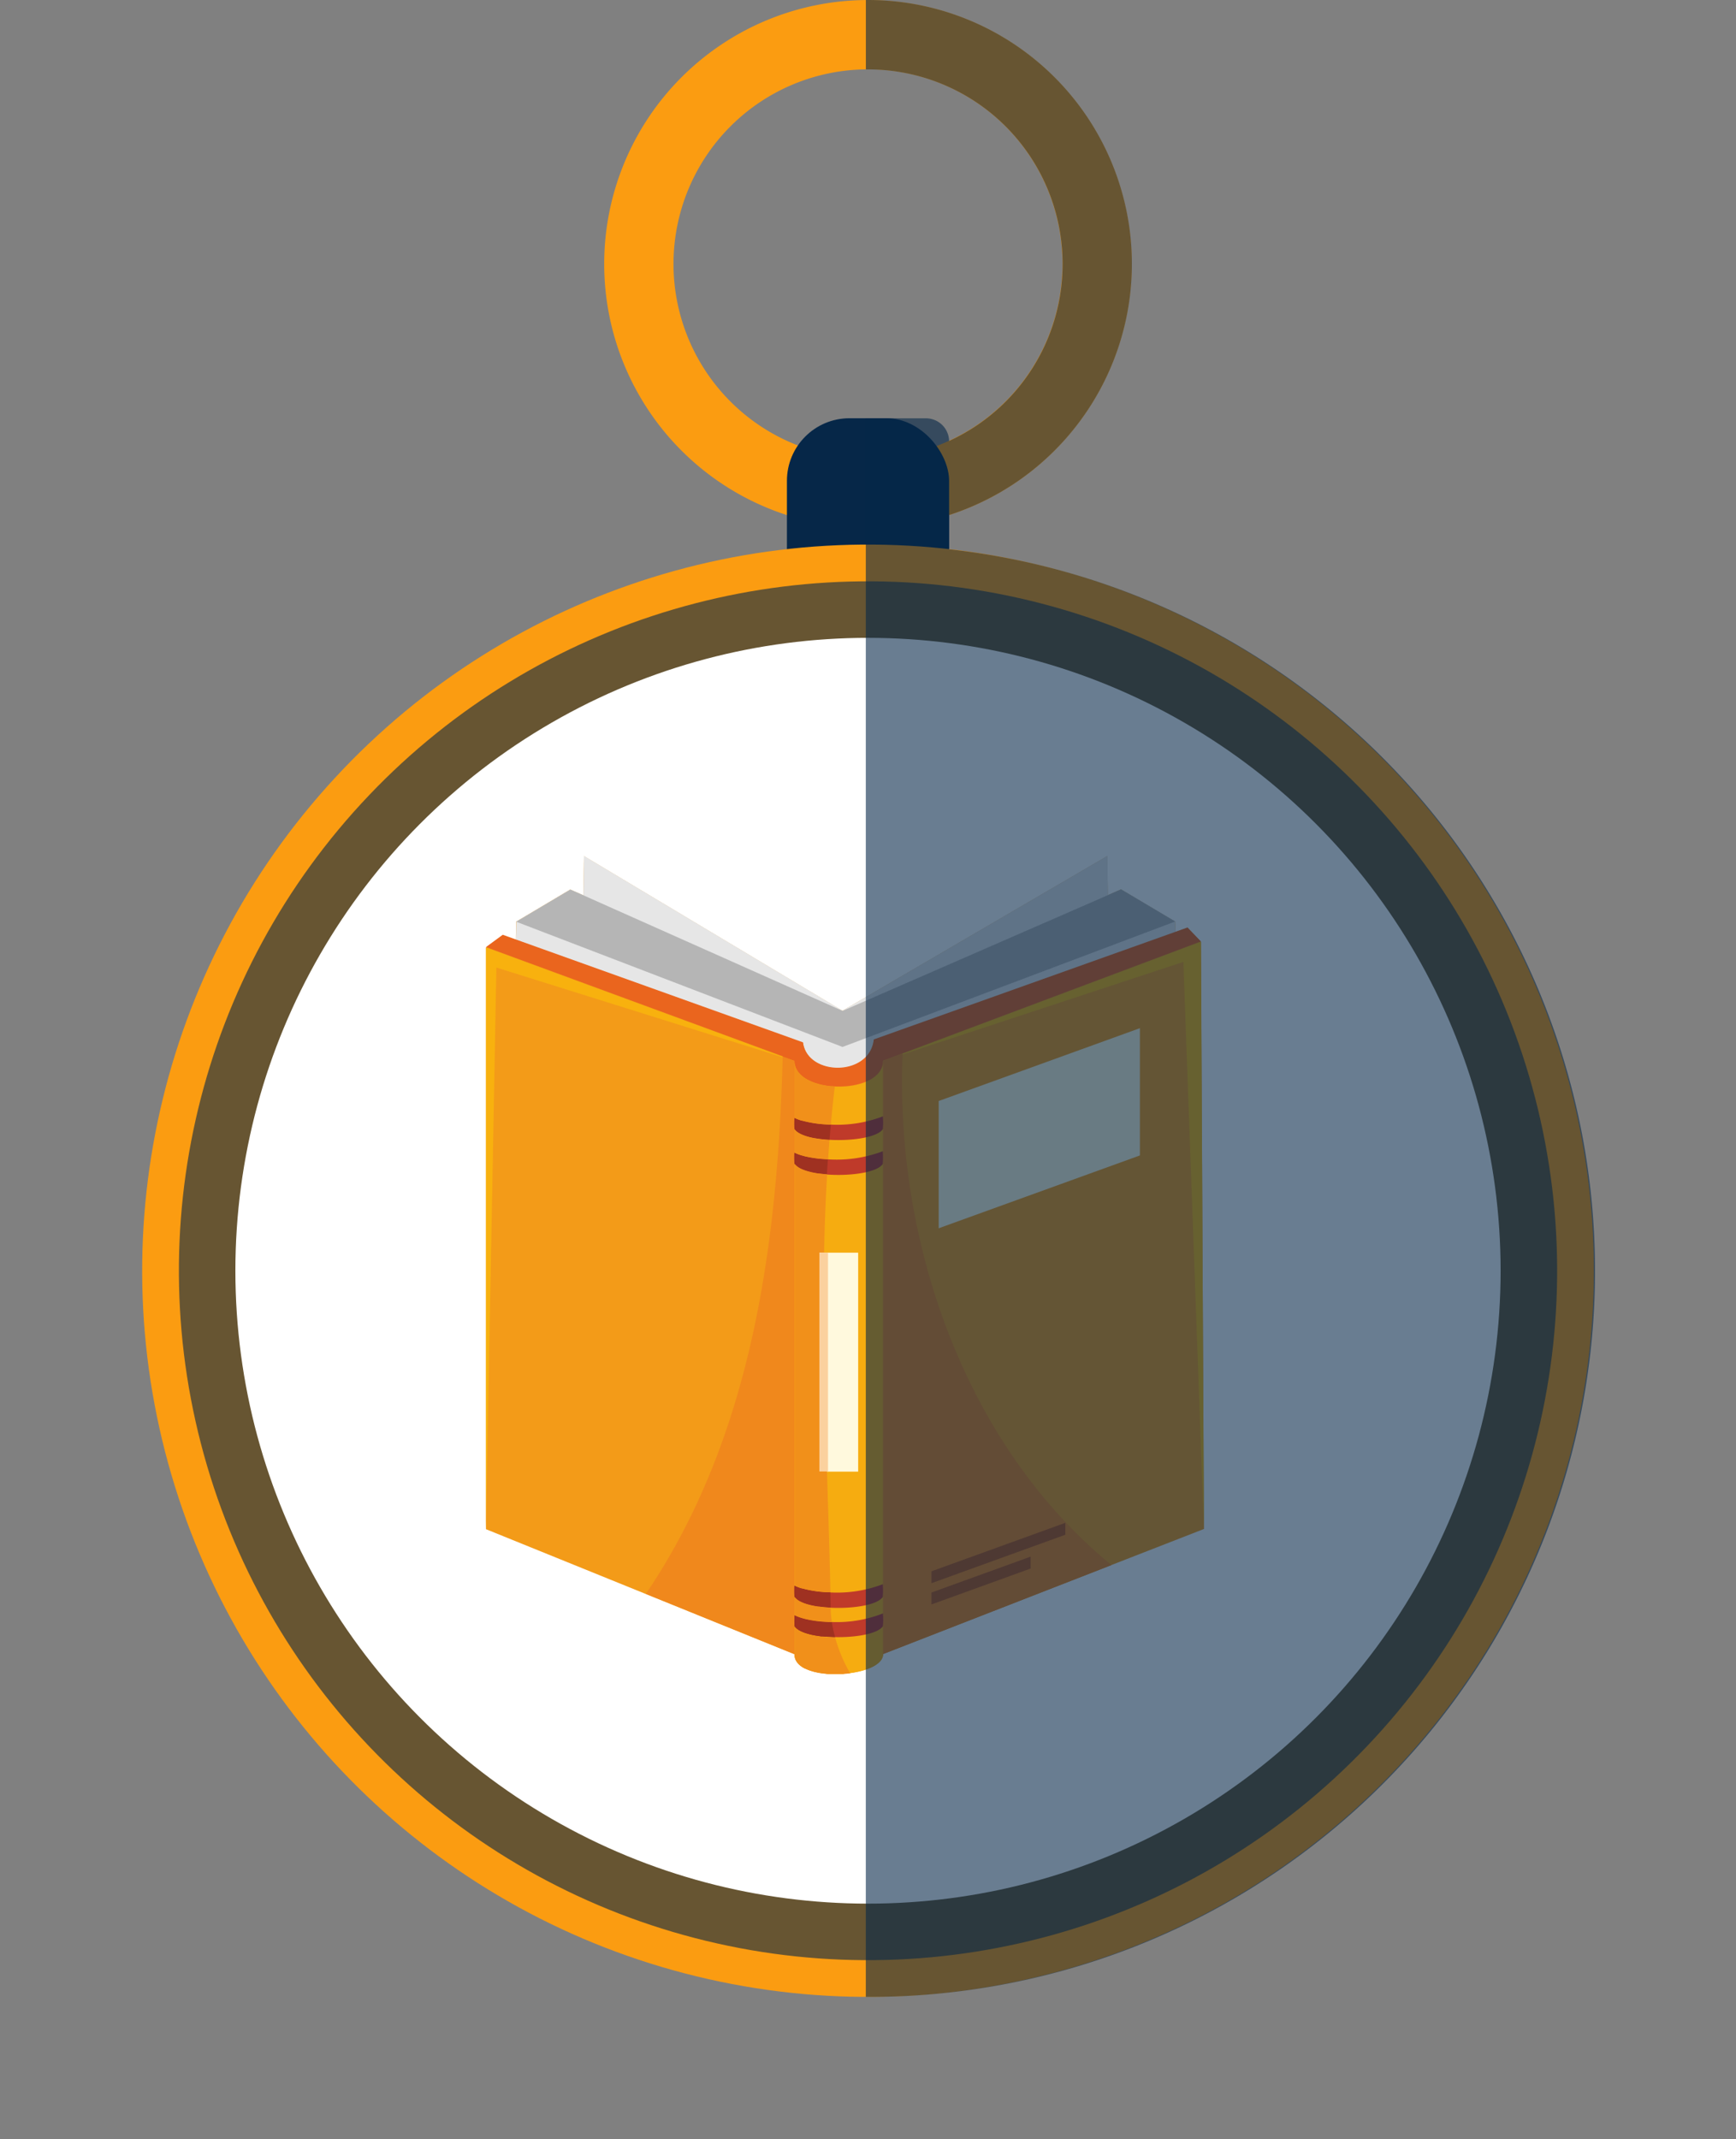 <svg xmlns="http://www.w3.org/2000/svg" width="60.042" height="73.952" viewBox="0 0 60.042 73.952">
  <rect x="0" y="0" width="60.042" height="73.952" fill="#808080" stroke="none"/>
  <g id="Group_59" data-name="Group 59" transform="translate(-926.655 -3400.299)">
    <g id="Group_58" data-name="Group 58">
      <path id="Path_104" data-name="Path 104" d="M956.676,3400.3a9.124,9.124,0,1,0,9.124,9.124A9.124,9.124,0,0,0,956.676,3400.3Zm0,15.851a6.727,6.727,0,1,1,6.727-6.727A6.727,6.727,0,0,1,956.676,3416.15Z" fill="#fb9c11"/>
      <rect id="Rectangle_22" data-name="Rectangle 22" width="5.609" height="8.737" rx="2.164" transform="translate(953.872 3414.758)" fill="#062748"/>
      <circle id="Ellipse_31" data-name="Ellipse 31" cx="25.104" cy="25.104" r="25.104" transform="translate(926.655 3463.181) rotate(-77.262)" fill="#fb9c11"/>
      <circle id="Ellipse_32" data-name="Ellipse 32" cx="23.834" cy="23.834" r="23.834" transform="translate(927.907 3461.792) rotate(-76.401)" fill="#062748" opacity="0.6" style="mix-blend-mode: overlay;isolation: isolate"/>
      <circle id="Ellipse_33" data-name="Ellipse 33" cx="21.88" cy="21.88" r="21.88" transform="translate(934.796 3422.35)" fill="#fff"/>
      <g id="Group_57" data-name="Group 57">
        <path id="Path_105" data-name="Path 105" d="M968.188,3432.853l-.461-.481-.415.148-.015-.363-1.871-1.111-.457.2-.018-1.35-9.158,5.347-8.94-5.347-.018,1.355-.457-.2-1.871,1.111-.012.631-.451-.162-.581.426v20.108l10.669,4.324h0a.429.429,0,0,0,.008.082l0,.014a.631.631,0,0,0,.022.073l.006.013a.413.413,0,0,0,.037.068l.005.007a.553.553,0,0,0,.047.06l.007.008a.8.8,0,0,0,.06.056l.014.011a.741.741,0,0,0,.07.05l.015.009c.024.014.049.028.076.041l.009,0a.96.96,0,0,0,.088.039l.023.009c.029.011.059.022.09.031l.03.009c.029.009.059.018.09.025l.034.008.079.017.039.008.1.015.05.006.085.01.064.006.059,0,.093,0,.054,0h.115c.037,0,.075,0,.112,0l.036,0c.041,0,.082,0,.124-.008l.032,0,.151-.017h0c.616-.082,1.141-.314,1.141-.658l11.1-4.324Z" fill="#f39b18"/>
        <g id="Group_56" data-name="Group 56">
          <path id="Path_106" data-name="Path 106" d="M957.2,3440.095v-.765a3.669,3.669,0,0,0,0-.435v-1.919c0,.636-.86.929-1.669.889l-.084-.006-.054,0-.077-.01-.059-.007-.072-.013-.061-.011c-.023,0-.046-.01-.069-.015s-.041-.009-.061-.015l-.064-.018-.06-.018-.06-.021-.058-.022-.056-.024-.055-.026-.051-.026-.051-.03c-.016-.009-.031-.019-.046-.029s-.032-.022-.048-.034l-.041-.032-.042-.037-.035-.034c-.013-.014-.025-.028-.037-.043s-.02-.023-.029-.036a.442.442,0,0,1-.03-.047c-.008-.013-.016-.025-.023-.038s-.016-.035-.024-.053-.011-.025-.015-.038a.471.471,0,0,1-.016-.064.344.344,0,0,1-.009-.034.68.68,0,0,1-.008-.1v1.967h0a3.28,3.28,0,0,0,0,.385h0v.814h0a3.3,3.3,0,0,0,0,.386h0v14.584h0a3.28,3.28,0,0,0,0,.385h0v.637h0a3.279,3.279,0,0,0,0,.385h0v.963h0a.429.429,0,0,0,.008.082l0,.014a.631.631,0,0,0,.022.073l.006.013a.413.413,0,0,0,.037.068l.005.007a.553.553,0,0,0,.047.06l.007.008a.8.8,0,0,0,.06.056l.014.011a.741.741,0,0,0,.07.05l.015.009c.024.014.049.028.076.041l.009,0a.96.96,0,0,0,.088.039l.023.009c.029.011.059.022.09.031l.03.009c.029.009.059.018.09.025l.034.008.079.017.039.008.1.015.05.006.085.01.064.006.059,0,.093,0,.054,0h.115c.037,0,.075,0,.112,0l.036,0c.041,0,.083,0,.124-.008l.032,0,.151-.017h0c.616-.082,1.141-.314,1.141-.658h0v-.963a3.669,3.669,0,0,0,0-.435v-.587a3.669,3.669,0,0,0,0-.435V3440.53A3.67,3.67,0,0,0,957.2,3440.095Z" fill="#f6ac10"/>
          <g id="Group_55" data-name="Group 55">
            <path id="Path_107" data-name="Path 107" d="M954.132,3439.33h0a.29.29,0,0,0,.034.044l.015.014a.269.269,0,0,0,.03.028l.02.015.034.024.024.015.039.021.027.014.047.021.039.016.062.023.047.015.038.011.054.015.035.009.062.014.028.006.072.014.01,0a4.122,4.122,0,0,0,.471.054l.025,0h0c.781.045,1.67-.084,1.851-.377a3.669,3.669,0,0,0,0-.435,4.4,4.4,0,0,1-1.806.287h0a3.952,3.952,0,0,1-.992-.136l-.016,0c-.042-.013-.082-.026-.121-.041l-.018-.007c-.039-.015-.076-.031-.111-.048h0a3.28,3.28,0,0,0,0,.385Z" fill="#bf3a2a"/>
            <path id="Path_108" data-name="Path 108" d="M955.295,3440.379h0a4.12,4.12,0,0,1-.789-.1h0c-.046-.012-.09-.024-.132-.037h-.005c-.04-.013-.077-.026-.114-.04l-.021-.008c-.035-.014-.07-.029-.1-.045h0a3.3,3.3,0,0,0,0,.386h0a.266.266,0,0,0,.034.043l.013.013.031.028.018.014a.334.334,0,0,0,.036.026l.019.012c.019.011.038.022.058.032l.017.008c.018.009.038.018.058.026l.032.012.045.017.039.013.044.013.044.013.041.01c.034.009.068.017.1.024l.031.006.065.012.032.006.07.011.026,0c.088.012.178.022.271.029h0c.8.06,1.746-.068,1.934-.371a3.67,3.67,0,0,0,0-.435A4.518,4.518,0,0,1,955.295,3440.379Z" fill="#bf3a2a"/>
            <path id="Path_109" data-name="Path 109" d="M955.425,3456.374h0a4.765,4.765,0,0,1-.546-.039h0c-.113-.015-.222-.034-.324-.058h-.008c-.047-.011-.093-.024-.137-.036l-.021-.007c-.042-.012-.083-.026-.122-.041l-.018-.007a1.205,1.205,0,0,1-.114-.049h0a3.279,3.279,0,0,0,0,.385h0v0a.34.34,0,0,0,.035.044l.016.016c.01.009.019.018.031.027l.023.017.033.024.029.016.037.021.034.016.041.018.038.015.044.016.043.014.047.015.046.012.05.013.05.012.051.01.054.011.053.009.057.009.053.007.062.009.05,0,.067.007.045,0,.075.006h.024c.071.005.143.008.215.009.728.016,1.493-.115,1.66-.385a3.669,3.669,0,0,0,0-.435A4.351,4.351,0,0,1,955.425,3456.374Z" fill="#bf3a2a"/>
            <path id="Path_110" data-name="Path 110" d="M955.376,3455.351h0a3.923,3.923,0,0,1-.982-.137l-.013,0c-.042-.012-.082-.026-.121-.041l-.018-.007c-.039-.015-.076-.031-.11-.047h0a3.28,3.28,0,0,0,0,.385h0a.357.357,0,0,0,.035.044l.014.014.031.028.02.016.034.023.025.016.038.021.029.014.043.02.032.013.05.019.064.021.05.015.053.014.039.01.059.013.038.008.065.012.034.006.072.011.026,0c.128.018.264.03.4.037h0c.77.039,1.632-.091,1.81-.379a3.669,3.669,0,0,0,0-.435A4.423,4.423,0,0,1,955.376,3455.351Z" fill="#bf3a2a"/>
          </g>
          <path id="Path_111" data-name="Path 111" d="M967.3,3432.157l-1.871-1.111-.457.2-.018-1.35-9.158,5.347-8.94-5.347-.018,1.355-.457-.2-1.871,1.111-.012.631,9.931,3.556c.155,1.174,2.309,1.2,2.451-.1l10.435-3.721Z" fill="#e6e6e6"/>
          <path id="Path_112" data-name="Path 112" d="M953.725,3436.827l.407.149h0v0a.68.68,0,0,0,.008.1.344.344,0,0,0,.009.034.471.471,0,0,0,.016.064c0,.013.01.025.015.038s.015.036.024.053.015.025.023.038a.442.442,0,0,0,.03.047c.009.013.019.024.029.036s.024.029.037.043l.035.034.042.037.041.032c.016.012.031.023.048.034s.03.02.046.029l.051.03.051.026.055.026.056.024.058.022.06.021.06.018.064.018c.02.006.041.01.061.015s.046.011.069.015l.061.011.072.013.059.007.077.01.054,0,.084.006c.809.04,1.669-.253,1.669-.889h0l.509-.19,10.483-3.933-.461-.481-.415.148-10.435,3.721c-.142,1.3-2.3,1.277-2.451.1l-9.931-3.556-.451-.162-.581.426,10.262,3.775Z" fill="#ea651e"/>
          <path id="Path_113" data-name="Path 113" d="M957.873,3436.722v.031l9.71-3.2.71,19.608-.1-20.307-10.483,3.933Z" fill="#f9b90d"/>
          <path id="Path_114" data-name="Path 114" d="M953.724,3436.849v-.022l-10.262-3.775v20.108l.361-19.412Z" fill="#f8b10e"/>
          <path id="Path_115" data-name="Path 115" d="M954.132,3456.136h0v-.637h0a3.28,3.28,0,0,1,0-.385h0V3440.53h0a3.3,3.3,0,0,1,0-.386h0v-.814h0a3.28,3.28,0,0,1,0-.385h0v-1.969h0l-.407-.149h0v.022c-.171,6.472-1.069,13.147-4.732,18.552l5.14,2.083h0v-.963h0A3.279,3.279,0,0,1,954.132,3456.136Z" fill="#f0881c"/>
          <path id="Path_116" data-name="Path 116" d="M955.295,3443.606h-.3v7.569h1.341v-7.569Z" fill="#fff9dd"/>
          <path id="Path_117" data-name="Path 117" d="M959.121,3442.762l6.959-2.518v-4.4l-6.959,2.518Z" fill="#fff9dd"/>
          <path id="Path_118" data-name="Path 118" d="M957.872,3436.753v-.031l-.168.064-.509.19h0v1.919a3.669,3.669,0,0,1,0,.435v.765a3.67,3.67,0,0,1,0,.435v14.534a3.669,3.669,0,0,1,0,.435v.587a3.669,3.669,0,0,1,0,.435v.963l7.9-3.078C960.034,3450.254,957.61,3443.26,957.872,3436.753Z" fill="#ef841b"/>
          <path id="Path_119" data-name="Path 119" d="M963.5,3452.946l-4.629,1.675v.411l4.629-1.675Z" fill="#bc5415"/>
          <path id="Path_120" data-name="Path 120" d="M962.3,3454.114l-3.429,1.241v.411l3.429-1.241Z" fill="#bc5415"/>
          <path id="Path_121" data-name="Path 121" d="M954.993,3451.174h.3v-7.569h-.3Z" fill="#fbd19e"/>
          <path id="Path_122" data-name="Path 122" d="M954.132,3439.33h0a.29.29,0,0,0,.034.044l.015.014a.269.269,0,0,0,.03.028l.02.015.034.024.024.015.039.021.027.014.047.021.039.016.062.023.047.015.038.011.054.015.035.009.062.014.028.006.072.014.01,0a4.122,4.122,0,0,0,.471.054l.025,0h0q.021-.263.045-.525h0a3.952,3.952,0,0,1-.992-.136l-.016,0c-.042-.013-.082-.026-.121-.041l-.018-.007c-.039-.015-.076-.031-.111-.048h0A3.28,3.28,0,0,0,954.132,3439.33Z" fill="#9f3121"/>
          <path id="Path_123" data-name="Path 123" d="M954.132,3440.53h0a.266.266,0,0,0,.034.043l.013.013.031.028.018.014a.334.334,0,0,0,.036.026l.019.012c.019.011.038.022.058.032l.017.008c.018.009.038.018.058.026l.032.012.045.017.039.013.044.013.044.013.041.01c.034.009.068.017.1.024l.031.006.065.012.032.006.07.011.026,0c.088.012.178.022.271.029h0c.01-.174.022-.348.034-.522h0a4.12,4.12,0,0,1-.789-.1h0c-.046-.012-.09-.024-.132-.037h-.005c-.04-.013-.077-.026-.114-.04l-.021-.008c-.035-.014-.07-.029-.1-.045h0A3.3,3.3,0,0,0,954.132,3440.53Z" fill="#9f3121"/>
          <path id="Path_124" data-name="Path 124" d="M955.425,3456.374h0a4.765,4.765,0,0,1-.546-.039h0c-.113-.015-.222-.034-.324-.058h-.008c-.047-.011-.093-.024-.137-.036l-.021-.007c-.042-.012-.083-.026-.122-.041l-.018-.007a1.205,1.205,0,0,1-.114-.049h0a3.279,3.279,0,0,0,0,.385v0a.34.34,0,0,0,.035.044l.016.016c.01.009.019.018.031.027l.023.017.033.024.029.016.037.021.034.016.041.018.038.015.044.016.043.014.047.015.046.012.05.013.05.012.051.01.054.011.053.009.057.009.053.007.062.009.05,0,.067.007.045,0,.075.006h.024c.07.005.142.008.215.009A4.445,4.445,0,0,1,955.425,3456.374Z" fill="#9f3121"/>
          <path id="Path_125" data-name="Path 125" d="M954.132,3455.5h0a.357.357,0,0,0,.035.044l.014.014.031.028.02.016.034.023.025.016.038.021.029.014.043.02.032.013.05.019.064.021.05.015.053.014.039.01.059.013.038.008.065.012.034.006.072.011.026,0c.128.018.264.03.4.037h0c0-.176-.007-.351-.01-.527h0a3.923,3.923,0,0,1-.982-.137l-.013,0c-.042-.012-.082-.026-.121-.041l-.018-.007c-.039-.015-.076-.031-.11-.047h0A3.28,3.28,0,0,0,954.132,3455.5Z" fill="#9f3121"/>
          <path id="Path_126" data-name="Path 126" d="M955.321,3456.9H955.3l-.075-.006-.045,0-.067-.007-.05,0-.062-.009-.053-.007-.057-.009-.053-.009-.054-.011-.051-.01-.05-.012-.05-.013-.046-.012-.047-.015-.043-.014-.044-.016-.038-.015-.041-.018-.034-.016-.037-.021-.029-.016-.033-.024-.023-.017c-.012-.009-.021-.018-.031-.027l-.016-.016a.34.34,0,0,1-.035-.044v.961h0a.429.429,0,0,0,.008.082l0,.014a.631.631,0,0,0,.022.073l.006.013a.413.413,0,0,0,.037.068l.005.007a.553.553,0,0,0,.047.06l.007.008a.8.8,0,0,0,.06.056l.014.011a.741.741,0,0,0,.07.05l.015.009c.024.014.049.028.076.041l.009,0a.96.96,0,0,0,.088.039l.023.009c.029.011.059.022.09.031l.03.009c.029.009.059.018.09.025l.034.008.079.017.039.008.1.015.05.006.085.01.064.006.059,0,.093,0,.054,0h.115c.037,0,.075,0,.112,0l.036,0c.041,0,.083,0,.124-.008l.032,0,.151-.017h0a5.158,5.158,0,0,1-.519-1.236C955.464,3456.905,955.392,3456.9,955.321,3456.9Z" fill="#f1901a"/>
          <path id="Path_127" data-name="Path 127" d="M954.26,3455.168c.039.015.079.029.121.041l.013,0a3.923,3.923,0,0,0,.982.137c-.029-1.392-.075-2.784-.119-4.176h-.264v-7.568h.164c.018-.9.051-1.8.105-2.705h0c-.093-.007-.183-.017-.271-.029l-.026,0-.07-.011-.032-.006-.065-.012-.031-.006c-.035-.007-.069-.015-.1-.024l-.041-.01-.044-.013-.044-.013-.039-.013-.045-.017-.032-.012c-.02-.008-.04-.017-.058-.026l-.017-.008c-.02-.01-.039-.021-.058-.032l-.019-.012a.334.334,0,0,1-.036-.026l-.018-.014-.031-.028-.013-.013a.266.266,0,0,1-.034-.043h0v14.584c.034.016.071.032.11.047Z" fill="#f1901a"/>
          <path id="Path_128" data-name="Path 128" d="M955.386,3455.878h0c-.138-.007-.274-.019-.4-.037l-.026,0-.072-.011-.034-.006-.065-.012-.038-.008-.059-.013-.039-.01-.053-.014-.05-.015-.064-.021-.05-.019-.032-.013-.043-.02-.029-.014-.038-.021-.025-.016-.034-.023-.02-.016-.031-.028-.014-.014a.357.357,0,0,1-.035-.044h0v.637a1.205,1.205,0,0,0,.114.049l.018.007c.039.015.08.029.122.041l.021.007c.044.012.09.025.137.036h.008c.1.024.211.043.324.058h0a4.765,4.765,0,0,0,.546.039h0c-.017-.122-.03-.245-.037-.368Z" fill="#f1901a"/>
          <path id="Path_129" data-name="Path 129" d="M954.255,3440.2c.037.014.074.027.114.04h.005c.042.013.086.025.132.037h0a4.12,4.12,0,0,0,.789.1h0c.016-.224.032-.448.05-.672h0l-.025,0a4.122,4.122,0,0,1-.471-.054l-.01,0-.072-.014-.028-.006-.062-.014-.035-.009-.054-.015-.038-.011-.047-.015-.062-.023-.039-.016-.047-.021-.027-.014-.039-.021-.024-.015-.034-.024-.02-.015a.269.269,0,0,1-.03-.028l-.015-.014a.29.29,0,0,1-.034-.044h0v.814c.032.016.067.031.1.045Z" fill="#f1901a"/>
          <path id="Path_130" data-name="Path 130" d="M954.132,3438.945c.035.017.072.033.111.048l.018.007c.039.015.079.028.121.041l.016,0a3.952,3.952,0,0,0,.992.136h0q.06-.658.137-1.317h0l-.084-.006-.054,0-.077-.01-.059-.007-.072-.013-.061-.011c-.023,0-.046-.01-.069-.015s-.041-.009-.061-.015l-.064-.018-.06-.018-.06-.021-.058-.022-.056-.024-.055-.026-.051-.026-.051-.03c-.016-.009-.031-.019-.046-.029s-.032-.022-.048-.034l-.041-.032-.042-.037-.035-.034c-.013-.014-.025-.028-.037-.043s-.02-.023-.029-.036a.442.442,0,0,1-.03-.047c-.008-.013-.016-.025-.023-.038s-.016-.035-.024-.053-.011-.025-.015-.038a.471.471,0,0,1-.016-.064.344.344,0,0,1-.009-.034.68.68,0,0,1-.008-.1v1.967Z" fill="#f1901a"/>
          <path id="Path_131" data-name="Path 131" d="M964.969,3431.245l-.018-1.35-9.158,5.346-8.94-5.346-.018,1.354,8.958,3.993Z" fill="#e6e6e6"/>
          <path id="Path_132" data-name="Path 132" d="M967.3,3432.157l-1.871-1.111-.458.2-9.175,4-8.958-3.993-.458-.2-1.871,1.111,11.287,4.329Z" fill="#b5b5b5"/>
        </g>
      </g>
      <path id="Path_133" data-name="Path 133" d="M959.481,3419.286v-1.18a9.124,9.124,0,0,0-2.8-17.807l-.079,0v2.4l.079,0a6.727,6.727,0,0,1,2.8,12.843.8.8,0,0,0-.8-.781H956.6v54.574l.079,0a25.1,25.1,0,0,0,2.8-50.048Z" fill="#062748" opacity="0.6" style="mix-blend-mode: overlay;isolation: isolate"/>
    </g>
  </g>
</svg>
